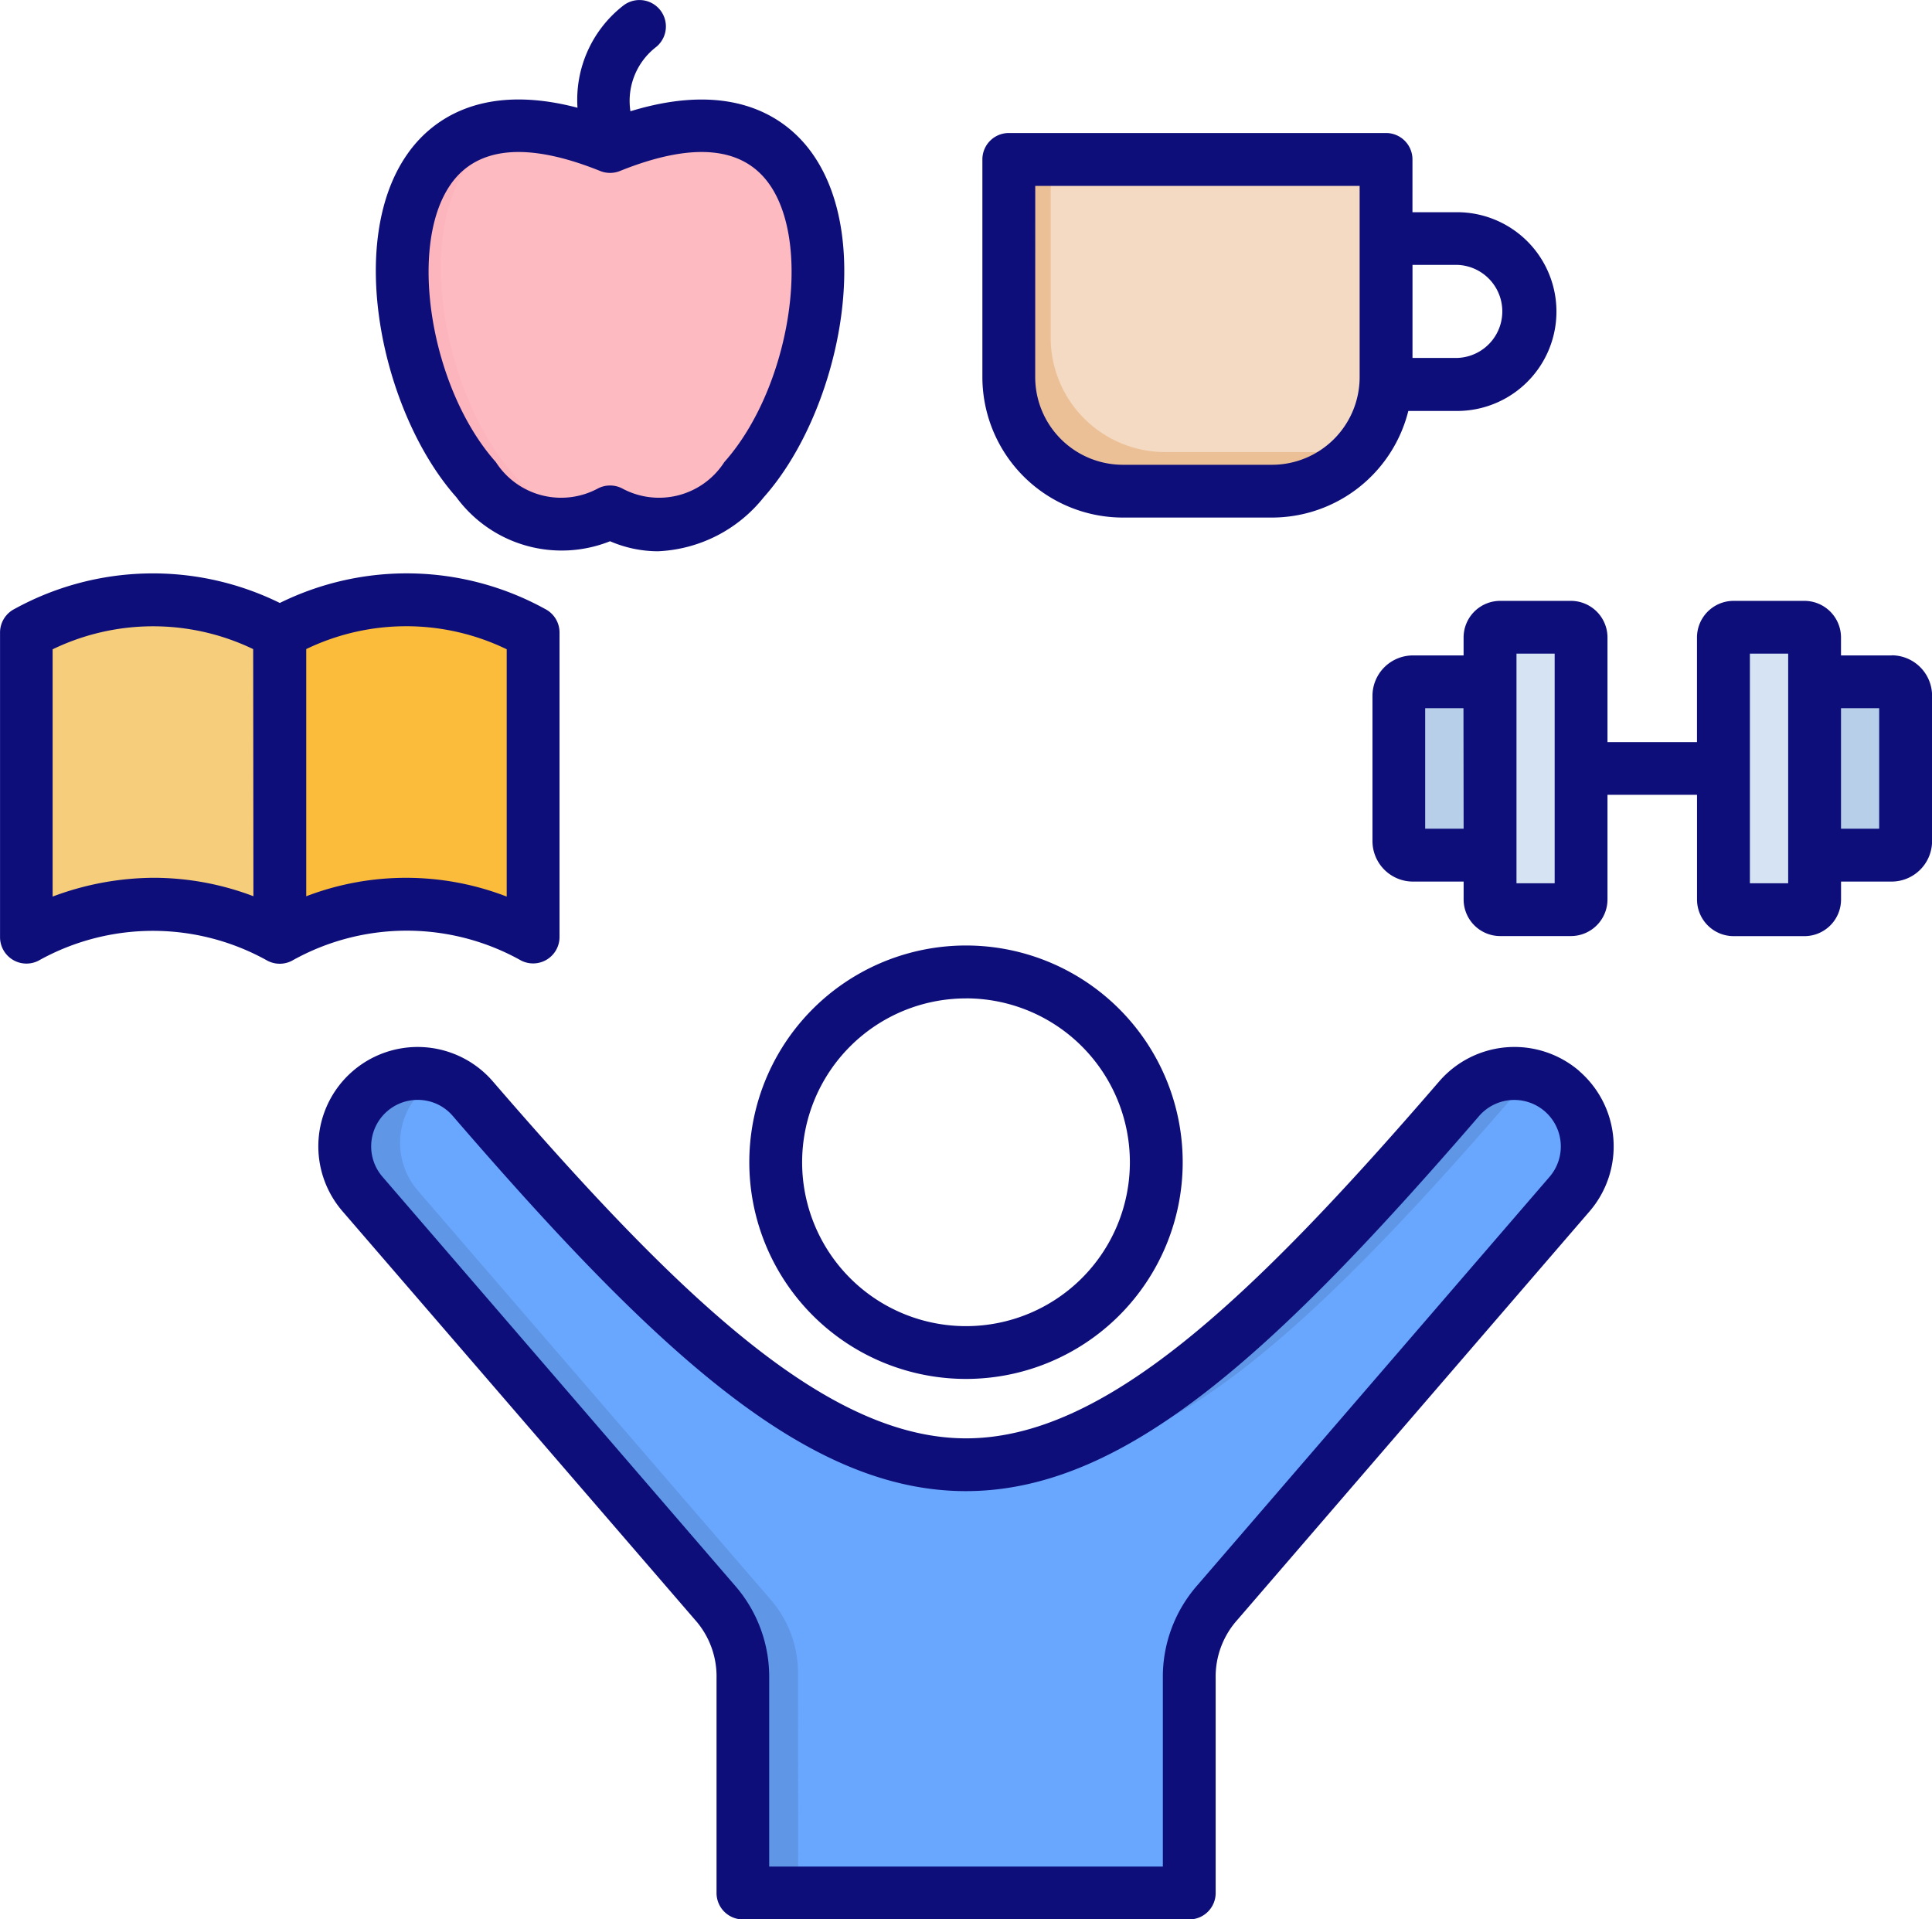 <svg xmlns="http://www.w3.org/2000/svg" width="48.938" height="48.615" viewBox="0 0 48.938 48.615">
  <g id="Group_40986" data-name="Group 40986" transform="translate(0 -1.691)">
    <g id="Group_40985" data-name="Group 40985" transform="translate(0.67 4.787)">
      <path id="Path_4151" data-name="Path 4151" d="M101.441,305.946H112.75V300.5a2.832,2.832,0,0,1,.715-1.921l8.917-10.342a1.847,1.847,0,1,0-2.793-2.417c-10.659,12.36-14.314,12.374-24.987,0a1.847,1.847,0,1,0-2.793,2.417l8.92,10.342a2.83,2.83,0,0,1,.713,1.921Z" transform="translate(-83.296 -261.182)" fill="#69a7ff" fill-rule="evenodd"/>
      <path id="Path_4153" data-name="Path 4153" d="M371.073,181.4h2.474a.357.357,0,0,1,.355.358v3.679a.356.356,0,0,1-.355.355h-2.474a.356.356,0,0,1-.355-.355v-3.679a.357.357,0,0,1,.355-.358Z" transform="translate(-335.953 -167.318)" fill="#b7cfe8" fill-rule="evenodd"/>
      <path id="Path_4154" data-name="Path 4154" d="M395.126,166.945h1.791a.259.259,0,0,1,.257.257v6.641a.26.26,0,0,1-.257.26h-1.791a.258.258,0,0,1-.257-.26V167.2A.257.257,0,0,1,395.126,166.945Z" transform="translate(-357.796 -154.245)" fill="#d5e3f2" fill-rule="evenodd"/>
      <path id="Path_4155" data-name="Path 4155" d="M474.517,181.4h-2.471a.357.357,0,0,0-.358.358v3.679a.357.357,0,0,0,.358.355h2.471a.356.356,0,0,0,.355-.355v-3.679a.357.357,0,0,0-.355-.358Z" transform="translate(-427.272 -167.318)" fill="#b7cfe8" fill-rule="evenodd"/>
      <path id="Path_4156" data-name="Path 4156" d="M458.772,166.945h-1.791a.26.26,0,0,0-.26.257v6.641a.26.26,0,0,0,.26.26h1.791a.259.259,0,0,0,.257-.26V167.2A.259.259,0,0,0,458.772,166.945Z" transform="translate(-413.736 -154.245)" fill="#d5e3f2" fill-rule="evenodd"/>
      <path id="Path_4157" data-name="Path 4157" d="M13.424,160.562a6.613,6.613,0,0,1,6.416,0v7.706a6.621,6.621,0,0,0-6.416,0,6.626,6.626,0,0,0-6.419,0v-7.706A6.618,6.618,0,0,1,13.424,160.562Z" transform="translate(-7.005 -147.721)" fill="#ed9e00" fill-rule="evenodd" opacity="0.519"/>
      <path id="Path_4158" data-name="Path 4158" d="M74.157,160.562a6.613,6.613,0,0,1,6.416,0v7.706a6.621,6.621,0,0,0-6.416,0Z" transform="translate(-67.738 -147.721)" fill="#ffab02" fill-rule="evenodd" opacity="0.519"/>
      <path id="Path_4159" data-name="Path 4159" d="M111.82,43.857c-5.053,2.747-8.754-12.78,0-9.255C120.574,31.076,116.873,46.6,111.82,43.857Z" transform="translate(-97.037 -34.078)" fill="#fb4455" fill-rule="evenodd" opacity="0.364"/>
      <path id="Path_4160" data-name="Path 4160" d="M267.339,43.014H276.9v5.514a2.9,2.9,0,0,1-2.888,2.885h-3.78a2.9,2.9,0,0,1-2.888-2.885Z" transform="translate(-242.455 -42.16)" fill="#d88232" fill-rule="evenodd" opacity="0.3"/>
      <path id="Path_4162" data-name="Path 4162" d="M102.852,300.5a2.83,2.83,0,0,0-.713-1.921L93.22,288.241a1.851,1.851,0,0,1,.7-2.918,1.9,1.9,0,0,0-.566-.133,1.848,1.848,0,0,0-1.531,3.051l8.92,10.342a2.83,2.83,0,0,1,.713,1.921v5.443h1.4Z" transform="translate(-83.309 -261.184)" fill="#5f96e6" fill-rule="evenodd"/>
      <path id="Path_4163" data-name="Path 4163" d="M263.342,295.065c3.823.428,7.513-2.653,13.19-9.237a1.829,1.829,0,0,1,.7-.5,1.886,1.886,0,0,0-.832-.133,1.847,1.847,0,0,0-1.265.634c-4.983,5.782-8.437,8.86-11.792,9.237Z" transform="translate(-238.841 -261.188)" fill="#5f96e6" fill-rule="evenodd"/>
      <path id="Path_4164" data-name="Path 4164" d="M111.1,44.129c-3.455-.77-5.4-9.437-1.095-10.022C103.976,33.4,106.818,45.075,111.1,44.129Z" transform="translate(-97.037 -34.077)" fill="#e82e41" fill-rule="evenodd" opacity="0.035"/>
      <path id="Path_4165" data-name="Path 4165" d="M268.4,47.628V43.014h-1.062v5.514a2.9,2.9,0,0,0,2.888,2.886h3.78a2.884,2.884,0,0,0,2.338-1.2,2.846,2.846,0,0,1-1.276.3h-3.78A2.9,2.9,0,0,1,268.4,47.628Z" transform="translate(-242.456 -42.16)" fill="#d88232" fill-rule="evenodd" opacity="0.3"/>
    </g>
    <path id="Path_4166" data-name="Path 4166" d="M18.98,31.129a5.489,5.489,0,1,0,5.489-5.49,5.489,5.489,0,0,0-5.489,5.49Zm5.489-4.151a4.151,4.151,0,1,1-4.151,4.151A4.151,4.151,0,0,1,24.469,26.979ZM40.006,28.82a2.519,2.519,0,0,0-3.55.26c-4.815,5.582-8.5,9.042-11.985,9.042S17.3,34.662,12.483,29.08a2.516,2.516,0,1,0-3.807,3.291L17.6,42.713a2.154,2.154,0,0,1,.55,1.484v5.441a.669.669,0,0,0,.669.669H30.124a.669.669,0,0,0,.669-.669V44.2a2.156,2.156,0,0,1,.553-1.484l8.917-10.342a2.522,2.522,0,0,0-.257-3.551ZM39.249,31.5,30.333,41.839a3.515,3.515,0,0,0-.878,2.358v4.771H19.484V44.2a3.514,3.514,0,0,0-.875-2.358L9.691,31.5a1.178,1.178,0,0,1,.974-1.948,1.163,1.163,0,0,1,.8.4c5.193,6.021,8.985,9.507,13,9.507s7.806-3.486,13-9.5A1.178,1.178,0,0,1,39.249,31.5Zm8.665-13.208H46.633v-.455a.928.928,0,0,0-.927-.927H43.912a.928.928,0,0,0-.927.927v2.65H40.718v-2.65a.928.928,0,0,0-.927-.927H38a.928.928,0,0,0-.927.927v.455H35.789a1.025,1.025,0,0,0-1.024,1.024v3.68A1.027,1.027,0,0,0,35.79,24.02h1.284v.455A.927.927,0,0,0,38,25.4h1.791a.928.928,0,0,0,.927-.927V21.822h2.268v2.653a.928.928,0,0,0,.927.927h1.794a.928.928,0,0,0,.927-.927V24.02h1.282a1.027,1.027,0,0,0,1.024-1.027v-3.68a1.025,1.025,0,0,0-1.024-1.024ZM37.074,22.681H36.1V19.628h.97Zm2.306,1.382h-.967V18.246h.967Zm5.915,0h-.97V18.246h.97ZM47.6,22.681h-.967V19.628H47.6ZM28.442,14.8h3.779a3.563,3.563,0,0,0,3.452-2.7h1.235a2.517,2.517,0,0,0,0-5.034h-1.13V5.729a.669.669,0,0,0-.669-.669H25.553a.669.669,0,0,0-.669.669v5.513A3.562,3.562,0,0,0,28.441,14.8ZM35.779,8.4h1.13a1.179,1.179,0,0,1,0,2.357h-1.13ZM26.223,6.4H34.44v4.844a2.221,2.221,0,0,1-2.219,2.219h-3.78a2.222,2.222,0,0,1-2.219-2.219Zm-10.77,9a3.082,3.082,0,0,0,1.21.254,3.625,3.625,0,0,0,2.683-1.368c1.862-2.089,2.829-6.433,1.238-8.695-.56-.8-1.878-1.92-4.615-1.082a1.722,1.722,0,0,1,.65-1.627.669.669,0,1,0-.842-1.041,3.024,3.024,0,0,0-1.149,2.579c-2.529-.665-3.769.4-4.307,1.17C8.73,7.851,9.7,12.195,11.559,14.284A3.308,3.308,0,0,0,15.452,15.4Zm-4.037-9.04c.678-.964,1.952-1.077,3.787-.338a.67.67,0,0,0,.5,0c1.835-.739,3.109-.626,3.787.338,1.1,1.562.511,5.178-1.143,7.035a1.965,1.965,0,0,1-2.574.674.669.669,0,0,0-.639,0,1.965,1.965,0,0,1-2.574-.674c-1.654-1.857-2.242-5.473-1.143-7.035ZM13.2,26.02a.669.669,0,0,0,.973-.6V17.715a.669.669,0,0,0-.366-.6,7.265,7.265,0,0,0-6.719-.152,7.275,7.275,0,0,0-6.721.152.669.669,0,0,0-.366.6v7.709a.669.669,0,0,0,.973.6,5.94,5.94,0,0,1,5.8,0,.669.669,0,0,0,.623,0A5.929,5.929,0,0,1,13.2,26.02ZM6.419,24.391A7.139,7.139,0,0,0,3.9,23.924a7.364,7.364,0,0,0-2.567.476V18.137a5.847,5.847,0,0,1,5.08-.005Zm1.338-6.26a5.838,5.838,0,0,1,5.078.005V24.4a7.074,7.074,0,0,0-5.078-.008Z" transform="translate(0 0)" fill="#0e0e7b"/>
  </g>
</svg>
